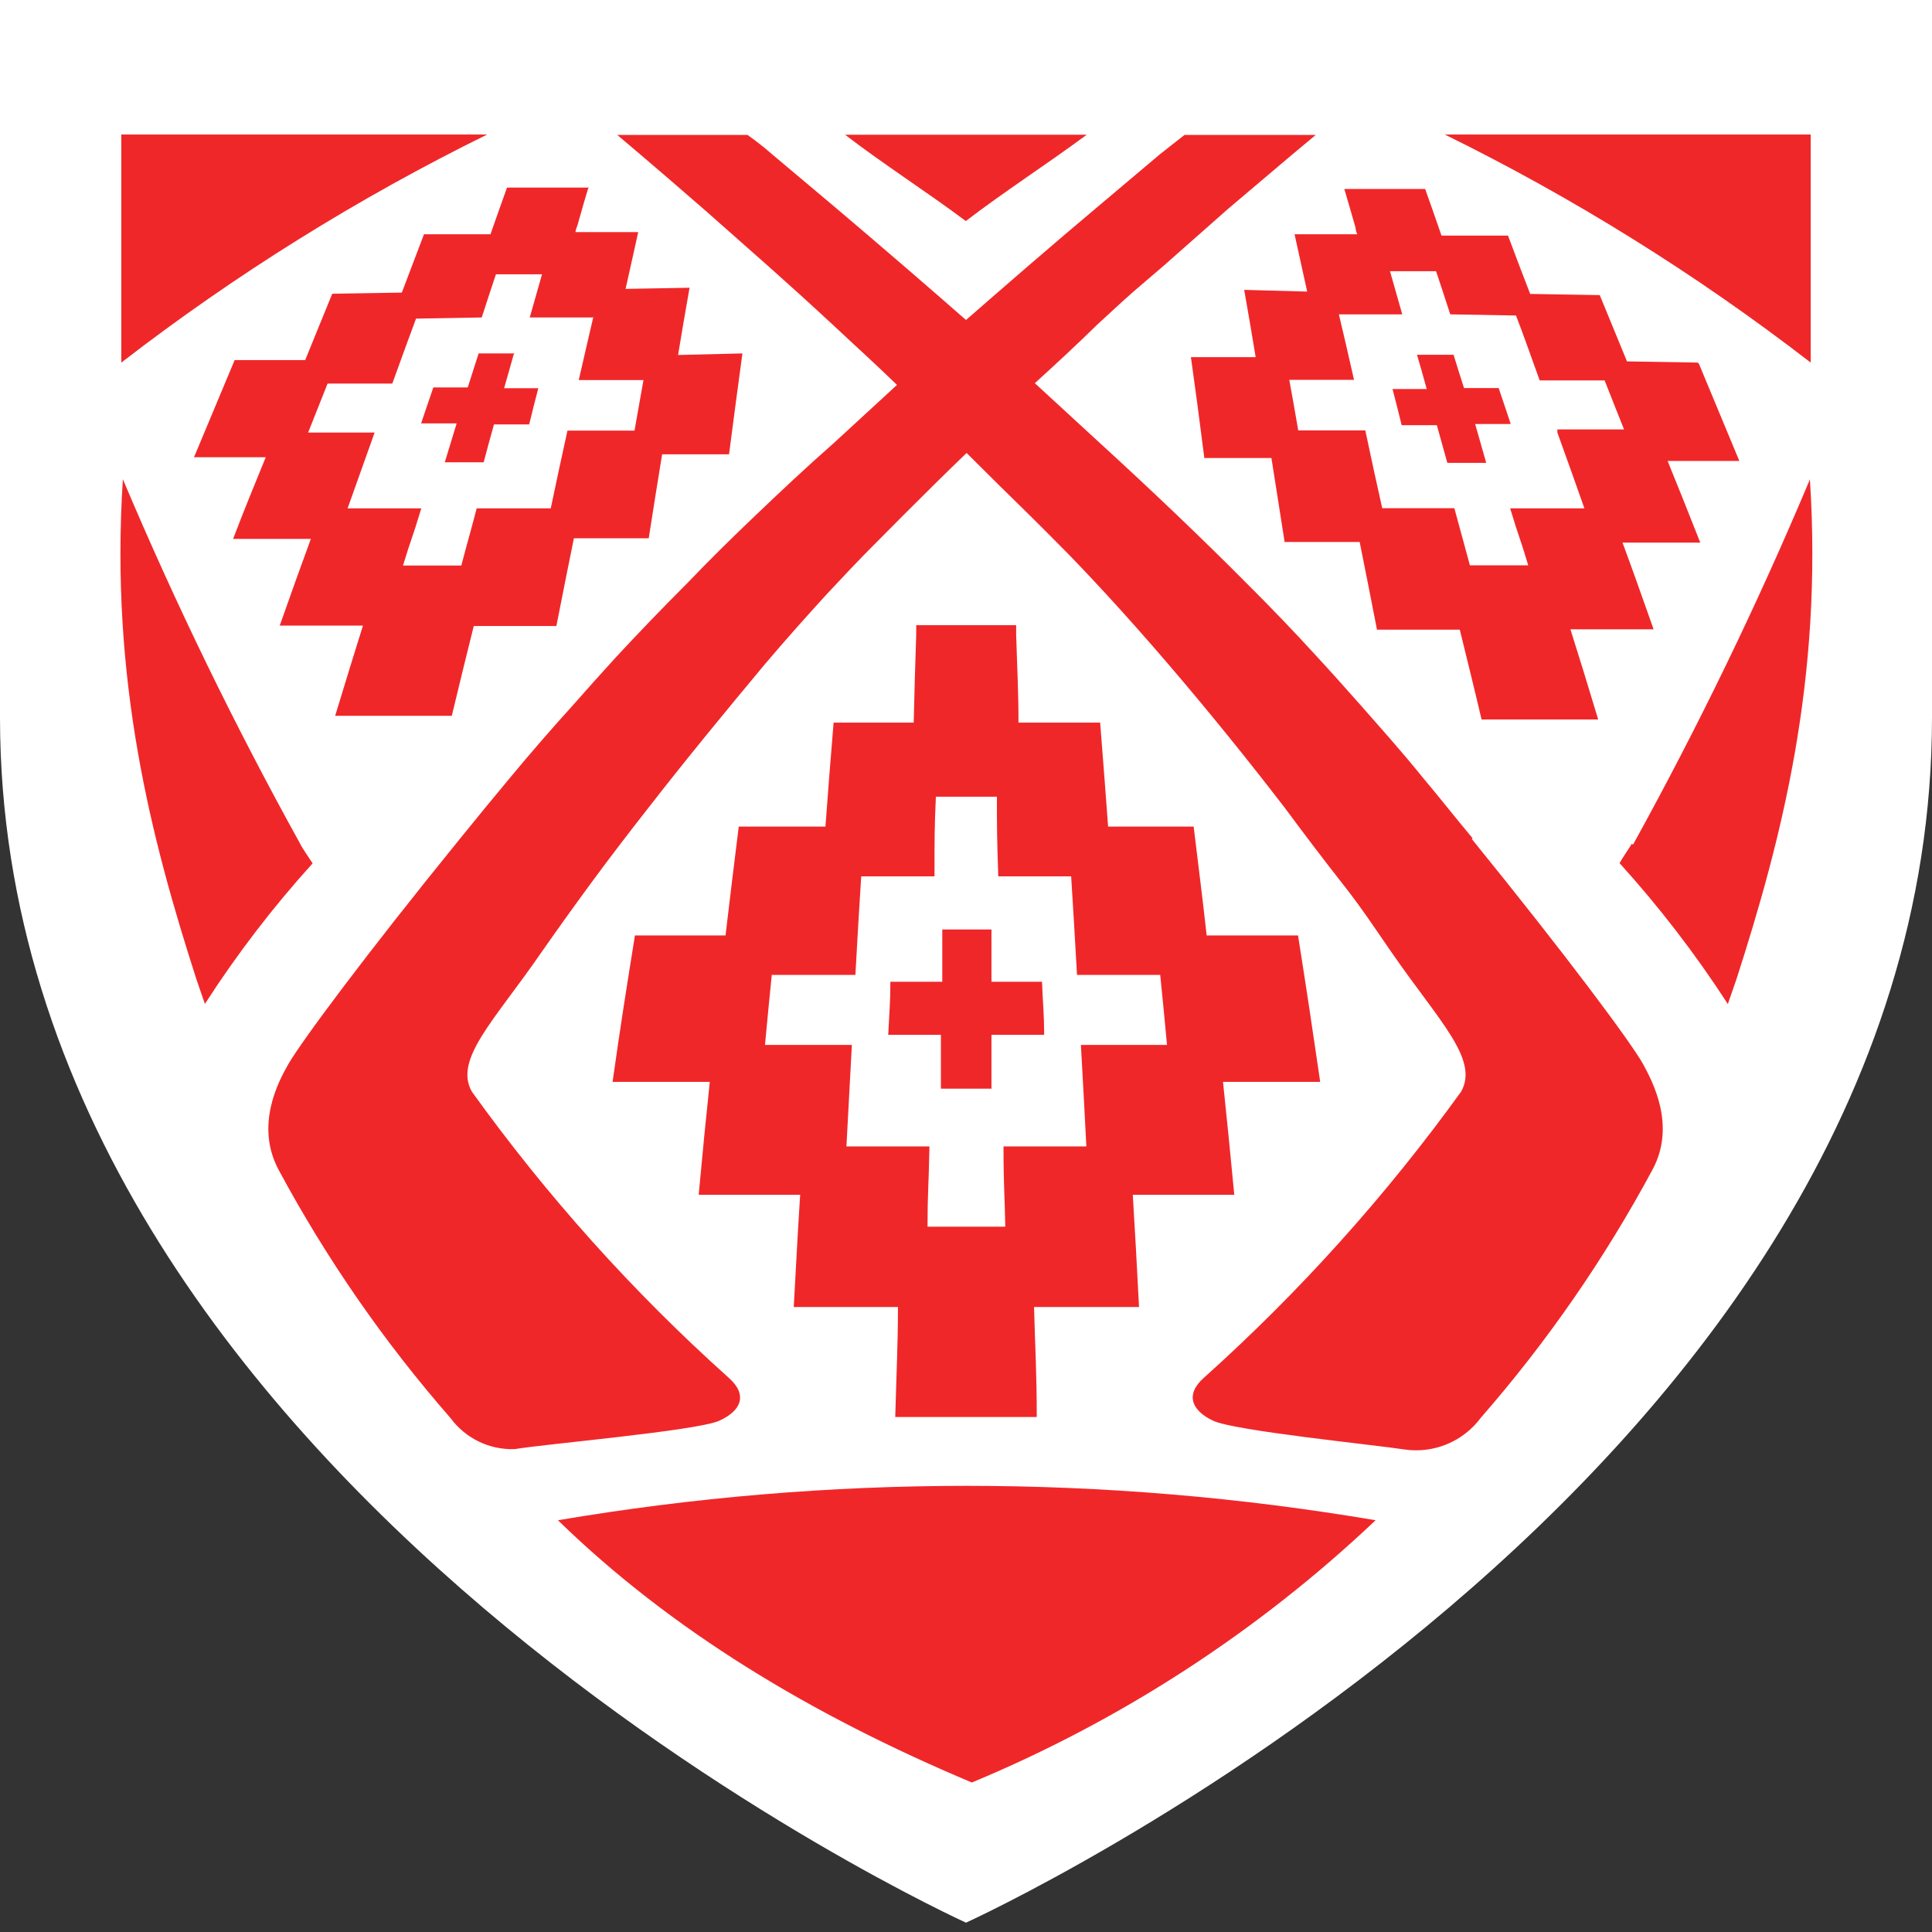 <svg width="72" height="72" viewBox="0 0 72 72" fill="none" xmlns="http://www.w3.org/2000/svg">
<rect x="0" y="0" width="72" height="72" fill="#333333" stroke="none"/>
<g clip-path="url(#clip0_1284_7356)">
<g clip-path="url(#clip1_1284_7356)">
<path d="M36 0H0V26.734C0 55.322 36 71.652 36 71.652C36 71.652 72 55.308 72 26.734V0H36Z" fill="white"/>
<path d="M35.956 5.021H31.494C32.885 6.093 34.602 7.194 35.993 8.238C37.391 7.165 39.094 6.064 40.499 5.021H35.956Z" fill="#F02729"/>
<path d="M11.186 31.443C8.745 27.035 6.539 22.501 4.579 17.859C4.093 25.357 5.644 31.291 7.317 36.486C7.383 36.696 7.571 37.21 7.636 37.413C8.829 35.56 10.171 33.808 11.65 32.175C11.563 32.037 11.266 31.61 11.186 31.45" fill="#F02729"/>
<path d="M4.521 5.013V13.512C8.77 10.231 13.338 7.384 18.156 5.013H4.521Z" fill="#F02729"/>
<path d="M21.909 6.991H18.895C18.67 7.614 18.518 8.049 18.279 8.73H15.801C15.497 9.542 15.287 10.07 14.975 10.904L12.382 10.947C11.99 11.896 11.744 12.519 11.374 13.418H8.745L7.23 17.04H9.904C9.505 18.025 9.179 18.793 8.687 20.083H11.585C11.193 21.148 10.904 21.959 10.425 23.314H13.526C13.178 24.437 12.911 25.285 12.49 26.676H16.837C17.171 25.299 17.373 24.452 17.656 23.329H20.735C21.003 21.974 21.162 21.155 21.387 20.061H24.176C24.379 18.75 24.51 17.953 24.676 16.931H27.169C27.379 15.345 27.473 14.577 27.668 13.171L25.27 13.229C25.422 12.302 25.531 11.671 25.698 10.723L23.314 10.766L23.785 8.65H21.445C21.457 8.568 21.481 8.487 21.517 8.411C21.67 7.868 21.778 7.477 21.938 6.962M22.133 11.722C21.952 12.483 21.814 13.106 21.568 14.164H23.981C23.865 14.801 23.771 15.352 23.647 16.047H21.148C20.902 17.178 20.742 17.895 20.525 18.945H17.765C17.446 20.155 17.468 20.025 17.192 21.075H15.019C15.338 20.018 15.338 20.155 15.7 18.945H12.954L13.961 16.12H11.483L12.208 14.294H14.62C14.997 13.251 15.222 12.635 15.504 11.874L17.953 11.831C18.25 10.904 18.272 10.867 18.482 10.223H20.199C20.011 10.867 20.011 10.904 19.742 11.831H22.104" fill="#F02729"/>
<path d="M19.192 13.171H17.837L17.431 14.439H16.149C15.968 14.961 15.881 15.229 15.693 15.779H17.018L16.576 17.228H18.025C18.177 16.649 18.257 16.366 18.409 15.816H19.721C19.858 15.258 19.924 14.99 20.061 14.468H18.786C18.938 13.939 19.011 13.686 19.148 13.193" fill="#F02729"/>
<path d="M33.464 48.708C33.464 50.157 33.406 51.156 33.363 52.808H38.637C38.637 51.156 38.572 50.128 38.536 48.708H42.448C42.361 47.012 42.303 45.962 42.216 44.527H45.998C45.831 42.803 45.73 41.745 45.578 40.318H49.2C48.882 38.145 48.715 37.022 48.374 34.862H44.969C44.81 33.413 44.679 32.435 44.484 30.805H41.296C41.195 29.443 41.122 28.48 40.999 26.929H37.956C37.956 25.741 37.905 24.879 37.869 23.633V23.3H34.145V23.633C34.102 24.879 34.08 25.741 34.051 26.929H31.066C30.936 28.48 30.863 29.443 30.762 30.805H27.531C27.328 32.435 27.205 33.45 27.038 34.862H23.662C23.314 37.036 23.14 38.123 22.829 40.318H26.451C26.299 41.767 26.198 42.803 26.038 44.527H29.82C29.726 45.976 29.675 47.012 29.581 48.708H33.493M28.509 38.941C28.596 38.007 28.668 37.253 28.762 36.333H31.878C31.965 34.805 32.015 33.884 32.095 32.66H34.826C34.826 31.211 34.826 30.856 34.877 29.69H37.152C37.152 30.856 37.152 31.182 37.203 32.66H39.919C39.999 33.884 40.05 34.834 40.137 36.333H43.238C43.332 37.253 43.404 38.007 43.491 38.941H40.282C40.369 40.485 40.419 41.426 40.485 42.723H37.398C37.398 44.274 37.442 44.44 37.464 45.715H34.566C34.566 44.44 34.609 44.266 34.638 42.723H31.544C31.617 41.426 31.66 40.485 31.747 38.941H28.538" fill="#F02729"/>
<path d="M35.036 40.572H36.949V38.565H38.912C38.912 37.775 38.862 37.377 38.833 36.587H36.949V34.638H35.116V36.587H33.182C33.182 37.377 33.138 37.775 33.102 38.565H35.065V40.572" fill="#F02729"/>
<path d="M60.814 31.443C60.734 31.581 60.437 32.008 60.357 32.167C61.842 33.807 63.191 35.563 64.393 37.42C64.458 37.21 64.646 36.696 64.712 36.493C66.385 31.298 67.936 25.357 67.45 17.866C65.496 22.518 63.295 27.062 60.857 31.479" fill="#F02729"/>
<path d="M67.479 5.013H53.844C58.662 7.384 63.23 10.231 67.479 13.512V5.013Z" fill="#F02729"/>
<path d="M63.263 13.512L60.633 13.468L59.618 10.998L57.025 10.954C56.713 10.15 56.51 9.607 56.199 8.781H53.721C53.489 8.1 53.33 7.665 53.112 7.042H50.099C50.251 7.564 50.367 7.955 50.519 8.491C50.522 8.575 50.544 8.657 50.584 8.73H48.244L48.715 10.867L46.367 10.802C46.534 11.751 46.643 12.382 46.795 13.309H44.382C44.578 14.707 44.679 15.482 44.882 17.069H47.382C47.541 18.091 47.672 18.887 47.874 20.199H50.671C50.888 21.286 51.055 22.111 51.316 23.466H54.402C54.677 24.589 54.888 25.43 55.214 26.813H59.56C59.14 25.422 58.88 24.575 58.525 23.452H61.625C61.147 22.097 60.857 21.278 60.466 20.221H63.364C62.857 18.931 62.545 18.163 62.147 17.178H64.82L63.313 13.555M58.039 16.12C58.438 17.228 58.691 17.938 59.046 18.945H56.279C56.641 20.148 56.641 20.011 56.952 21.068H54.779C54.496 20.011 54.525 20.148 54.199 18.938H51.511C51.287 17.931 51.127 17.207 50.881 16.04H48.382C48.258 15.316 48.164 14.794 48.048 14.157H50.461C50.222 13.099 50.077 12.476 49.896 11.715H52.258C51.989 10.788 51.99 10.752 51.801 10.107H53.518C53.728 10.752 53.75 10.788 54.047 11.715L56.496 11.758C56.778 12.483 57.003 13.135 57.38 14.178H59.8C60.046 14.801 60.256 15.338 60.524 16.004H58.039" fill="#F02729"/>
<path d="M54.569 14.49C54.402 13.968 54.322 13.715 54.17 13.222H52.808C52.953 13.715 53.018 13.947 53.17 14.497H51.895C52.033 15.019 52.098 15.287 52.236 15.845H53.547L53.938 17.25H55.387L54.974 15.801H56.3C56.119 15.251 56.025 14.982 55.851 14.461H54.562" fill="#F02729"/>
<path d="M54.88 31.24C54.272 30.516 53.641 29.711 52.989 28.936C52.265 28.038 51.461 27.139 50.678 26.248C50.135 25.633 49.584 25.017 49.034 24.423C48.229 23.539 47.338 22.611 46.389 21.669C45.592 20.865 44.752 20.047 43.89 19.221C43.028 18.395 41.934 17.373 40.927 16.453L38.565 14.28C39.362 13.555 40.144 12.831 40.883 12.106C41.34 11.686 41.782 11.273 42.216 10.889L43.383 9.889L45.752 7.796L48.114 5.796L49.034 5.028H44.143L43.223 5.752L40.818 7.781L39.644 8.774L38.268 9.954C37.543 10.585 36.775 11.244 36 11.925C35.225 11.244 34.464 10.585 33.732 9.954L32.356 8.774L31.189 7.781L28.777 5.752C28.483 5.495 28.176 5.253 27.857 5.028H23.003L23.908 5.796C24.495 6.296 25.299 6.984 26.27 7.832L28.639 9.926L29.784 10.954C30.211 11.338 30.653 11.751 31.11 12.171C31.834 12.852 32.631 13.57 33.428 14.345L31.066 16.518C30.074 17.388 29.074 18.33 28.11 19.25C27.147 20.17 26.415 20.894 25.611 21.735C24.669 22.677 23.778 23.604 22.959 24.488C22.416 25.082 21.865 25.698 21.322 26.314C20.539 27.178 19.769 28.067 19.011 28.98C18.366 29.755 17.728 30.53 17.12 31.284C13.591 35.63 11.244 38.797 10.744 39.659C10.367 40.318 9.498 41.955 10.389 43.607C12.17 46.919 14.319 50.02 16.794 52.852C17.068 53.224 17.43 53.523 17.846 53.724C18.263 53.925 18.722 54.021 19.185 54.004C20.286 53.815 25.973 53.323 26.806 52.946C27.639 52.569 27.871 51.968 27.147 51.337C23.583 48.142 20.376 44.568 17.583 40.68C16.91 39.477 18.409 38.05 20.155 35.522C20.706 34.732 21.322 33.87 21.981 32.972C22.64 32.073 23.387 31.095 24.155 30.117C25.538 28.335 27.052 26.495 28.502 24.756C29.277 23.843 30.066 22.959 30.827 22.126C31.436 21.474 32.015 20.858 32.595 20.279L33.638 19.228C34.442 18.424 35.232 17.641 36.022 16.881C36.785 17.644 37.577 18.426 38.398 19.228C38.746 19.569 39.123 19.953 39.449 20.279C40.021 20.851 40.608 21.474 41.209 22.126C41.977 22.959 42.76 23.843 43.542 24.756C45.034 26.495 46.52 28.335 47.889 30.117C48.613 31.095 49.338 32.051 50.062 32.972C50.787 33.892 51.33 34.732 51.881 35.522C53.627 38.05 55.127 39.477 54.453 40.68C51.65 44.565 48.439 48.138 44.875 51.337C44.151 51.968 44.411 52.569 45.208 52.946C46.005 53.323 51.222 53.844 52.345 54.018C52.88 54.096 53.427 54.027 53.928 53.819C54.428 53.611 54.862 53.272 55.185 52.837C57.657 50.005 59.803 46.904 61.582 43.593C62.473 41.941 61.582 40.303 61.227 39.644C60.734 38.782 58.38 35.616 54.851 31.269" fill="#F02729"/>
<path d="M20.793 56.655C25.002 60.756 30.211 63.9 36.217 66.429C41.786 64.113 46.885 60.801 51.265 56.655C41.18 54.946 30.878 54.946 20.793 56.655Z" fill="#F02729"/>
</g>
</g>
<defs>
<clipPath id="clip0_1284_7356">
<rect width="72" height="72" fill="white"/>
</clipPath>
<clipPath id="clip1_1284_7356">
<rect width="72" height="71.652" fill="white"/>
</clipPath>
</defs>
</svg>
